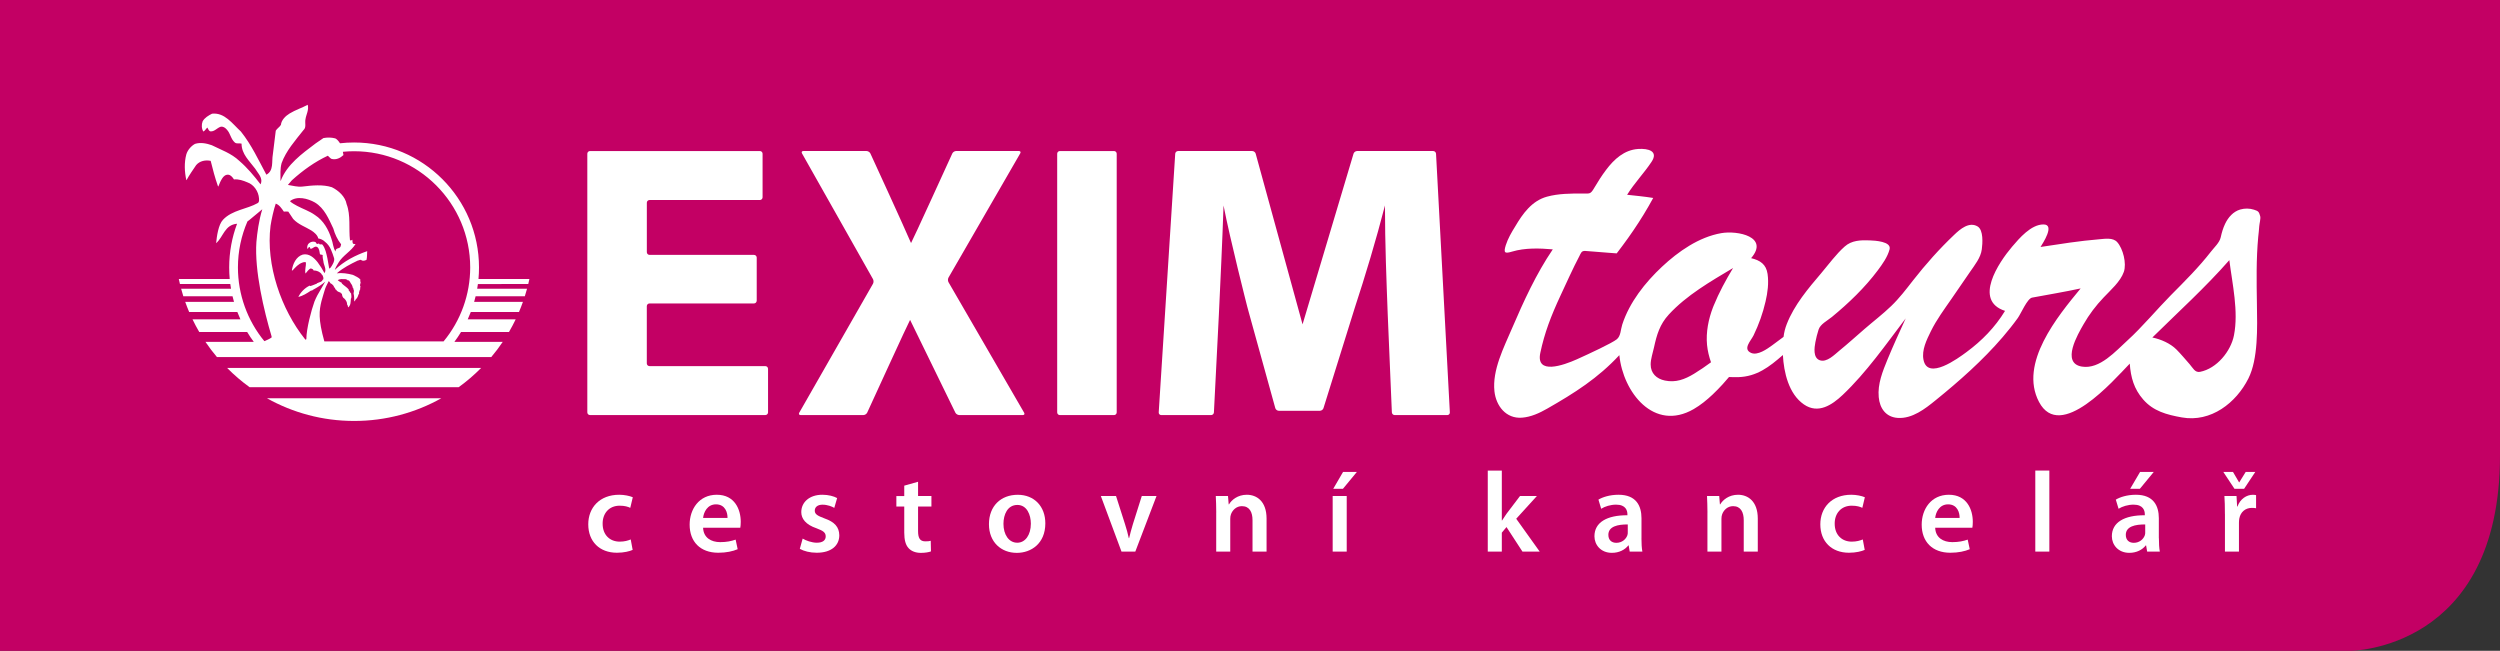 <?xml version="1.0" encoding="utf-8"?>
<!-- Generator: Adobe Illustrator 24.0.2, SVG Export Plug-In . SVG Version: 6.00 Build 0)  -->
<svg version="1.1" id="Vrstva_1" xmlns="http://www.w3.org/2000/svg" xmlns:xlink="http://www.w3.org/1999/xlink" x="0px" y="0px"
	 viewBox="0 0 763.56 198.78" style="enable-background:new 0 0 763.56 198.78;" xml:space="preserve">
<rect x="0" y="0" width="763.56" height="198.78" fill="#333333" stroke="none"/>
<style type="text/css">
	.st0{fill:#C30064;}
	.st1{fill:#FFFFFF;}
</style>
<path class="st0" d="M0,0v198.78h717.77c0,0,45.79,0,45.79-59.72V0H0z"/>
<g>
	<path class="st1" d="M664.75,106.77C665.85,107.87,663.59,105.6,664.75,106.77 M688.44,64.05c-1.37-0.44-2.84-0.46-4.22-0.06
		c-2.16,0.64-3.67,2.39-4.62,4.37c-0.63,1.31-1.03,2.71-1.34,4.12c-0.35,1.62-2,3.1-3.01,4.41c-3.7,4.76-7.99,9.02-12.22,13.28
		c-3.98,4.01-8.98,9.96-13.19,13.75c-3.64,3.29-8.5,8.94-13.97,8.05c-6.48-1.06-1.2-9.96,0.5-12.93c1.69-2.96,3.77-5.71,6.13-8.18
		c2.1-2.23,5.13-4.84,6.17-7.82c0.89-2.56-0.23-7.09-2.03-9.09c-1.29-1.45-3.73-1.01-5.48-0.87c-6,0.49-11.98,1.45-17.93,2.35
		c0.67-1.1,4.52-6.88,0.9-6.88c-3.81,0-7.38,4.22-9.6,6.82c-4.09,4.81-11.89,16.44-2.14,19.58c-3.09,5.05-7.06,9.11-11.79,12.6
		c-2.55,1.89-11.86,8.74-13.12,2.33c-0.59-2.99,0.98-6.1,2.25-8.7c1.74-3.54,4.1-6.71,6.33-9.94c1.88-2.72,3.76-5.46,5.63-8.19
		c1.42-2.08,3.28-4.33,3.6-6.9c0.23-1.75,0.57-5.89-1.3-7c-2.58-1.52-5.33,0.85-7.08,2.52c-4.58,4.34-8.74,9.02-12.63,13.99
		c-2.11,2.71-4.19,5.45-6.68,7.83c-2.57,2.48-5.45,4.67-8.15,7.01c-2.54,2.19-5.01,4.44-7.61,6.56c-1.53,1.25-3.9,3.75-6.06,2.96
		c-2.07-0.76-1.63-3.83-1.32-5.5c0.24-1.3,0.58-2.57,0.97-3.82c0.5-1.68,2.74-2.79,4.09-3.9c5.11-4.21,10.04-8.93,14.01-14.24
		c1.41-1.89,2.98-4.08,3.59-6.39c0.65-2.44-4.51-2.69-6.05-2.75c-2.75-0.11-5.54-0.03-7.67,1.89c-2.63,2.33-4.83,5.39-7.1,8.06
		c-4.04,4.75-8.29,9.75-10.58,15.62c-0.5,1.27-0.81,2.54-0.98,3.9c-1.17,0.87-2.33,1.75-3.52,2.61c-1.48,1.07-4.41,3.17-6.39,2.29
		c-2.65-1.19-0.07-3.68,0.75-5.36c1.6-3.29,2.84-6.77,3.66-10.34c0.64-2.74,1.02-5.6,0.62-8.41c-0.42-2.93-2.23-4.17-5.03-4.83
		c5.61-6.54-4.15-8.51-9.11-7.64c-6.84,1.19-13.14,5.61-18.12,10.27c-5.15,4.83-9.93,10.86-12.13,17.66c-0.5,1.53-0.42,3.5-1.68,4.5
		c-1.45,1.16-8.22,4.32-12.15,6.09c-4.12,1.85-12.64,4.87-11.19-1.97c1.29-6.1,3.23-11.18,6.19-17.54
		c1.48-3.18,3.99-8.72,5.71-11.94c0.54-1.03,0.63-1.71,1.87-1.63c0.75,0.04,1.48,0.11,2.23,0.17c1.64,0.12,3.27,0.28,4.92,0.39
		c0.81,0.05,1.6,0.11,2.41,0.18c0.6-0.78,1.2-1.56,1.78-2.36c1.15-1.53,2.24-3.08,3.32-4.66c2.18-3.2,4.21-6.51,6.05-9.91
		c-2.65-0.43-5.31-0.68-7.97-0.97c2.21-3.56,5.13-6.56,7.45-10.04c2.2-3.29-0.96-4.16-4.08-3.95c-4.26,0.29-7.34,3.13-9.79,6.38
		c-1.34,1.77-2.52,3.64-3.64,5.54c-1.17,1.99-1.36,1.68-3.56,1.68c-3.62,0-7.36,0.01-10.86,0.97c-4.6,1.26-7.39,5.17-9.69,9.08
		c-1.13,1.81-2.24,3.71-2.89,5.75c-0.74,2.37-0.31,2.62,1.94,1.94c3.97-1.18,8.35-1.03,12.42-0.68c-5.08,7.48-8.9,15.85-12.46,24.14
		c-2.48,5.82-6.06,12.71-5.36,19.22c0.49,4.48,3.56,8.4,8.38,8.05c2.76-0.2,5.37-1.41,7.73-2.76c8.43-4.82,15.48-9.29,22.04-16.34
		c1.12,11.32,10.56,23.48,22.7,16.48c2.11-1.22,4.03-2.79,5.8-4.46c1.07-1.01,2.09-2.07,3.08-3.15c0.65-0.72,1.29-1.45,1.91-2.19
		c0.93,0.04,1.86,0.06,2.79,0.04c5.71-0.17,9.51-3.13,13.67-6.76c0.27,5.28,1.78,11.91,6.43,15.1c4.34,2.98,8.55,0.19,11.84-2.92
		c7.25-6.87,13.22-15.44,19.24-23.37c-1.9,4.14-3.8,8.29-5.54,12.5c-1.49,3.65-3.08,7.53-2.7,11.55c0.31,3.45,2.21,6.12,5.84,6.35
		c4.4,0.28,8.31-2.77,11.53-5.39c7.29-5.9,14.38-12.18,20.5-19.3c1.61-1.88,3.17-3.82,4.62-5.84c0.95-1.33,2.89-5.94,4.34-6.21
		c4.96-0.92,9.91-1.75,14.84-2.81c-7,8.48-18.92,22.88-12.72,34.66c6.48,12.3,22.76-6.57,27.72-11.69
		c0.31,4.22,1.28,7.73,4.12,10.97c3.08,3.52,7.08,4.62,11.79,5.46c8.9,1.59,16.6-4.47,20.33-11.9c2.99-5.98,2.72-15.35,2.6-22.76
		c-0.11-6.79-0.23-13.71,0.4-20.48c0.11-1.08,0.25-2.17,0.31-3.25c0.05-0.77,0.5-2.39,0.29-3.08
		C689.94,64.73,689.83,64.49,688.44,64.05 M523.39,93.37c0.3-0.75,0.52-1.3-0.09,0.22c-0.62,1.55-0.4,1.02-0.11,0.27
		c-1.39,3.62-2.19,7.61-1.82,11.5c0.18,1.81,0.61,3.58,1.21,5.29c-1.68,1.24-3.41,2.43-5.2,3.52c-2.82,1.7-5.55,2.75-8.87,2.06
		c-2.57-0.53-4.36-2.21-4.36-4.92c0-1.69,0.67-3.56,1.02-5.2c0.84-3.88,1.77-7.05,4.52-10.04c5.43-5.91,12.79-10.13,19.63-14.21
		C527.1,85.54,525.02,89.36,523.39,93.37 M682.31,102.4c-0.95,4.89-5.26,10.18-10.37,11.17c-1.55,0.31-2.21-1.24-3.17-2.33
		c-1.32-1.5-2.61-3.06-4.02-4.48c-1.88-1.89-4.79-3.15-7.37-3.68c7.9-7.78,16.19-15.29,23.51-23.63
		C681.81,86.77,683.74,95.08,682.31,102.4"/>
	<g>
		<path class="st1" d="M193.23,167.95c-0.9,0.42-2.68,0.87-4.81,0.87c-5.3,0-8.75-3.42-8.75-8.68c0-5.09,3.49-9.03,9.45-9.03
			c1.57,0,3.17,0.34,4.15,0.76l-0.77,3.24c-0.69-0.35-1.71-0.66-3.24-0.66c-3.28,0-5.23,2.41-5.2,5.51c0,3.48,2.27,5.47,5.2,5.47
			c1.46,0,2.55-0.32,3.38-0.67L193.23,167.95z"/>
		<path class="st1" d="M214.74,161.18c0.11,3.07,2.48,4.4,5.23,4.4c1.99,0,3.38-0.31,4.71-0.77l0.62,2.93
			c-1.46,0.63-3.48,1.08-5.92,1.08c-5.51,0-8.75-3.38-8.75-8.58c0-4.7,2.86-9.13,8.29-9.13c5.51,0,7.32,4.53,7.32,8.26
			c0,0.8-0.07,1.43-0.14,1.81H214.74z M222.2,158.19c0.04-1.57-0.66-4.15-3.52-4.15c-2.65,0-3.76,2.41-3.94,4.15H222.2z"/>
		<path class="st1" d="M245.15,164.5c0.94,0.59,2.79,1.26,4.32,1.26c1.89,0,2.72-0.81,2.72-1.92c0-1.15-0.7-1.71-2.79-2.48
			c-3.31-1.12-4.67-2.93-4.67-4.95c0-3,2.48-5.3,6.42-5.3c1.88,0,3.52,0.45,4.53,1.01l-0.87,3c-0.7-0.42-2.09-0.98-3.59-0.98
			c-1.54,0-2.37,0.77-2.37,1.82c0,1.08,0.8,1.56,2.96,2.37c3.1,1.08,4.5,2.65,4.53,5.16c0,3.1-2.4,5.33-6.9,5.33
			c-2.06,0-3.91-0.49-5.16-1.19L245.15,164.5z"/>
		<path class="st1" d="M280.4,147.14v4.36h4.08v3.21h-4.08v7.5c0,2.09,0.56,3.13,2.2,3.13c0.77,0,1.19-0.03,1.67-0.17l0.07,3.24
			c-0.62,0.24-1.78,0.45-3.1,0.45c-1.6,0-2.89-0.53-3.7-1.4c-0.94-0.97-1.36-2.54-1.36-4.77v-7.98h-2.41v-3.21h2.41v-3.17
			L280.4,147.14z"/>
		<path class="st1" d="M319.27,159.83c0,6.24-4.39,9.03-8.71,9.03c-4.78,0-8.51-3.28-8.51-8.75c0-5.58,3.66-8.99,8.78-8.99
			C315.89,151.11,319.27,154.67,319.27,159.83z M306.48,160c0,3.28,1.64,5.76,4.22,5.76c2.44,0,4.15-2.37,4.15-5.83
			c0-2.65-1.19-5.71-4.11-5.71C307.7,154.22,306.48,157.18,306.48,160z"/>
		<path class="st1" d="M340.86,151.49l2.75,8.61c0.49,1.5,0.84,2.86,1.15,4.25h0.1c0.32-1.39,0.7-2.72,1.15-4.25l2.72-8.61h4.5
			l-6.48,16.98h-4.22l-6.31-16.98H340.86z"/>
		<path class="st1" d="M371.47,156.55c0-1.95-0.07-3.59-0.14-5.06h3.73l0.21,2.55h0.1c0.77-1.32,2.62-2.93,5.44-2.93
			c2.96,0,6.03,1.92,6.03,7.28v10.08h-4.29v-9.59c0-2.43-0.9-4.29-3.24-4.29c-1.71,0-2.89,1.22-3.35,2.51
			c-0.14,0.35-0.21,0.87-0.21,1.36v10.01h-4.29V156.55z"/>
		<path class="st1" d="M407.03,168.47v-16.98h4.29v16.98H407.03z M414.42,144.14l-4.26,5.16h-2.96l3-5.16H414.42z"/>
		<path class="st1" d="M458.7,158.96h0.07c0.42-0.67,0.91-1.4,1.32-1.99l4.15-5.47h5.16l-6.31,6.94l7.18,10.04h-5.27l-4.88-7.5
			l-1.43,1.71v5.79h-4.29v-24.75h4.29V158.96z"/>
		<path class="st1" d="M501.34,164.39c0,1.54,0.07,3.03,0.28,4.08h-3.87l-0.32-1.89h-0.1c-1.02,1.32-2.79,2.27-5.02,2.27
			c-3.42,0-5.33-2.48-5.33-5.06c0-4.25,3.8-6.45,10.07-6.42v-0.28c0-1.11-0.45-2.96-3.45-2.96c-1.68,0-3.42,0.53-4.56,1.26
			l-0.84-2.79c1.25-0.76,3.45-1.49,6.14-1.49c5.44,0,7.01,3.44,7.01,7.18V164.39z M497.16,160.18c-3.04-0.03-5.93,0.59-5.93,3.17
			c0,1.68,1.08,2.44,2.44,2.44c1.74,0,2.96-1.12,3.38-2.34c0.11-0.31,0.11-0.62,0.11-0.93V160.18z"/>
		<path class="st1" d="M521.5,156.55c0-1.95-0.08-3.59-0.14-5.06h3.73l0.21,2.55h0.1c0.77-1.32,2.62-2.93,5.44-2.93
			c2.96,0,6.03,1.92,6.03,7.28v10.08h-4.29v-9.59c0-2.43-0.91-4.29-3.25-4.29c-1.71,0-2.89,1.22-3.35,2.51
			c-0.14,0.35-0.21,0.87-0.21,1.36v10.01h-4.28V156.55z"/>
		<path class="st1" d="M569.53,167.95c-0.91,0.42-2.69,0.87-4.81,0.87c-5.3,0-8.75-3.42-8.75-8.68c0-5.09,3.48-9.03,9.45-9.03
			c1.57,0,3.17,0.34,4.15,0.76l-0.77,3.24c-0.69-0.35-1.7-0.66-3.24-0.66c-3.28,0-5.23,2.41-5.2,5.51c0,3.48,2.27,5.47,5.2,5.47
			c1.46,0,2.55-0.32,3.38-0.67L569.53,167.95z"/>
		<path class="st1" d="M591.05,161.18c0.11,3.07,2.47,4.4,5.23,4.4c1.98,0,3.38-0.31,4.7-0.77l0.63,2.93
			c-1.46,0.63-3.49,1.08-5.93,1.08c-5.51,0-8.75-3.38-8.75-8.58c0-4.7,2.86-9.13,8.3-9.13c5.5,0,7.31,4.53,7.31,8.26
			c0,0.8-0.06,1.43-0.14,1.81H591.05z M598.51,158.19c0.04-1.57-0.66-4.15-3.52-4.15c-2.65,0-3.76,2.41-3.94,4.15H598.51z"/>
		<path class="st1" d="M621.63,143.72h4.29v24.75h-4.29V143.72z"/>
		<path class="st1" d="M659.38,164.39c0,1.54,0.07,3.03,0.28,4.08h-3.87l-0.32-1.89h-0.1c-1.02,1.32-2.79,2.27-5.02,2.27
			c-3.42,0-5.34-2.48-5.34-5.06c0-4.25,3.8-6.45,10.07-6.42v-0.28c0-1.11-0.45-2.96-3.45-2.96c-1.68,0-3.42,0.53-4.57,1.26
			l-0.84-2.79c1.25-0.76,3.45-1.49,6.13-1.49c5.44,0,7.01,3.44,7.01,7.18V164.39z M655.2,160.18c-3.04-0.03-5.93,0.59-5.93,3.17
			c0,1.68,1.08,2.44,2.44,2.44c1.75,0,2.96-1.12,3.38-2.34c0.11-0.31,0.11-0.62,0.11-0.93V160.18z M657.81,144.14l-4.25,5.16h-2.96
			l3.03-5.16H657.81z"/>
		<path class="st1" d="M682.47,149.3l-3.42-5.16h2.96l1.85,3.17h0.07l1.96-3.17h2.93l-3.42,5.16H682.47z M679.54,156.97
			c0-2.3-0.04-3.97-0.15-5.47h3.7l0.18,3.21h0.11c0.83-2.37,2.83-3.59,4.67-3.59c0.42,0,0.67,0.03,1.01,0.1v4.01
			c-0.38-0.07-0.76-0.11-1.29-0.11c-2.02,0-3.46,1.29-3.83,3.25c-0.07,0.38-0.11,0.83-0.11,1.29v8.82h-4.28V156.97z"/>
	</g>
	<g>
		<g>
			<path class="st1" d="M231.11,91.85c0,0.45-0.37,0.83-0.83,0.83h-31.9c-0.45,0-0.83,0.37-0.83,0.82V111
				c0,0.45,0.37,0.82,0.83,0.82h35.37c0.45,0,0.83,0.37,0.83,0.82v13.31c0,0.45-0.37,0.82-0.83,0.82H180.2
				c-0.45,0-0.82-0.37-0.82-0.82V46.95c0-0.45,0.37-0.82,0.82-0.82h51.89c0.45,0,0.82,0.37,0.82,0.82v13.31
				c0,0.45-0.37,0.83-0.82,0.83h-33.7c-0.45,0-0.83,0.37-0.83,0.82v15.11c0,0.45,0.37,0.83,0.83,0.83h31.9
				c0.45,0,0.83,0.37,0.83,0.82V91.85z"/>
		</g>
		<g>
			<path class="st1" d="M292.98,126.77c-0.45,0-0.99-0.33-1.19-0.73c-11.68-23.93-11.63-23.83-13.83-28.34l0,0
				c-0.13,0-13.1,28.33-13.1,28.33c-0.19,0.41-0.71,0.74-1.16,0.74h-19.18c-0.45,0-0.64-0.32-0.42-0.71l22.52-39.38
				c0.23-0.39,0.23-1.04,0.01-1.43l-21.69-38.41c-0.22-0.39-0.03-0.72,0.42-0.72h19.29c0.45,0,0.98,0.33,1.18,0.74
				c0,0,10.5,22.83,12.42,27.38l0,0c0.13,0,12.61-27.38,12.61-27.38c0.19-0.41,0.72-0.74,1.17-0.74h19.17
				c0.45,0,0.64,0.32,0.41,0.71l-21.91,37.94c-0.23,0.39-0.23,1.03,0,1.43l23.1,39.86c0.23,0.39,0.04,0.71-0.41,0.71H292.98z"/>
		</g>
		<g>
			<path class="st1" d="M340.25,46.13c0.45,0,0.82,0.37,0.82,0.82v79.01c0,0.45-0.37,0.82-0.82,0.82h-16.54
				c-0.45,0-0.82-0.37-0.82-0.82V46.95c0-0.45,0.37-0.82,0.82-0.82H340.25z"/>
		</g>
		<g>
			<path class="st1" d="M423.84,95.9c-0.36-9.69-0.84-21.42-0.84-33.15c-2.63,10.29-6.1,21.78-9.21,31.24l-9.57,30.68
				c-0.13,0.43-0.62,0.79-1.07,0.79h-12.59c-0.45,0-0.92-0.36-1.05-0.79l-8.17-29.53c-0.13-0.44-0.32-1.15-0.43-1.59
				c0,0-5.18-20.26-7.21-30.79c-0.36,10.89-0.96,23.33-1.43,33.39l-1.51,29.81c-0.02,0.45-0.41,0.82-0.87,0.82h-15.22
				c-0.45,0-0.8-0.37-0.77-0.82l5.04-79.01c0.03-0.45,0.42-0.82,0.88-0.82h22.64c0.45,0,0.93,0.35,1.05,0.79l14.32,52.15
				l15.58-52.16c0.14-0.43,0.62-0.78,1.08-0.78h23.24c0.45,0,0.84,0.37,0.87,0.82l4.22,79.01c0.02,0.45-0.33,0.82-0.78,0.82h-16.07
				c-0.45,0-0.83-0.37-0.86-0.82L423.84,95.9z"/>
		</g>
	</g>
	<g>
		<path class="st1" d="M161.34,86.75c0.13-0.51,0.24-1.02,0.35-1.53h-15.55c0.11-1.17,0.16-2.35,0.16-3.54
			c0-21.04-17.11-38.16-38.15-38.16c-1.45,0-2.89,0.08-4.3,0.24c-0.46-0.73-1.13-1.43-1.49-1.5c-1.12-0.3-2.37-0.32-3.58-0.09
			l-2.39,1.64c-4.16,3.14-8.74,6.42-10.65,11.4h-0.07c0-1.85-0.14-3.62,0.34-5.39c1.36-3.75,4.16-6.9,6.69-10.1
			c0.95-0.82,0.34-2.18,0.61-3.35c0.21-1.43,1.09-2.73,0.68-4.37c-1.77,0.96-3.75,1.57-5.53,2.66c-1.23,0.75-2.52,1.98-2.66,3.48
			c-0.41,0.68-1.16,1.09-1.57,1.77l-0.89,7.23c-0.41,2.19,0.34,4.99-1.98,6.21c-2.39-4.44-4.51-9.08-7.78-13.17
			c-2.66-2.46-4.98-5.87-8.81-5.46c-1.09,0.55-2.25,1.23-2.87,2.32c-0.4,1.02-0.34,2.25,0.21,3.14c0.55-0.27,0.82-0.89,1.23-1.23
			c0.27,0.41,0.34,0.89,0.82,1.16c1.36,0.2,2.11-1.09,3.34-1.43c0.68-0.07,1.3,0.34,1.77,0.89c1.16,1.23,1.16,2.8,2.46,3.96
			c0.55,0.48,1.43,0.14,2.05,0.34c0,3.21,2.39,5.26,4.16,7.65c0.82,1.43,2.53,2.87,1.64,4.78c-1.98-2.59-4.03-5.05-6.49-7.17
			c-2.46-2.32-5.53-3.34-8.4-4.78c-1.57-0.55-3.41-0.95-5.12-0.41c-1.16,0.62-2.25,1.85-2.66,3.21c-0.68,2.53-0.55,5.33,0,7.85h0.07
			c0.82-1.5,1.91-3.07,2.93-4.57c1.09-1.3,2.87-1.64,4.44-1.3c0.62,2.53,1.3,5.12,2.19,7.65l0.14,0.21
			c0.34-0.89,0.68-1.71,1.16-2.46c0.41-0.68,1.09-1.29,1.98-1.16c0.75,0.14,1.3,0.89,1.64,1.43c1.43-0.14,2.8,0.34,4.1,0.89
			c1.98,0.68,3.41,2.8,3.55,4.91c0,0.48,0.14,1.09-0.41,1.43c-3.2,1.84-7.79,2.09-10.59,5.09c-1.43,1.5-1.9,5.11-2.1,7.16
			c2.24-1.96,2.57-5.61,6.4-5.95C70.85,72.49,70,76.98,70,81.68c0,1.19,0.06,2.36,0.16,3.54H54.61c0.11,0.51,0.22,1.02,0.35,1.53
			h15.38c0.07,0.48,0.14,0.95,0.22,1.43H55.32c0.21,0.78,0.44,1.54,0.67,2.31h15.03c0.14,0.58,0.29,1.15,0.45,1.71h-14.9
			c0.37,1.04,0.77,2.07,1.2,3.09h14.72c0.29,0.76,0.61,1.51,0.94,2.25H58.8c0.63,1.32,1.32,2.6,2.05,3.86h14.64
			c0.62,1.04,1.3,2.05,2.02,3.02H62.75c1.09,1.61,2.26,3.16,3.51,4.64h83.78c1.25-1.48,2.42-3.03,3.5-4.64h-14.76
			c0.73-0.98,1.4-1.99,2.03-3.02h14.64c0.73-1.26,1.42-2.54,2.05-3.86h-14.65c0.34-0.74,0.65-1.49,0.94-2.25h14.72
			c0.43-1.01,0.83-2.04,1.2-3.09h-14.9c0.16-0.57,0.32-1.14,0.45-1.71h15.03c0.24-0.76,0.47-1.53,0.68-2.31h-15.23
			c0.08-0.47,0.15-0.95,0.22-1.43H161.34z M87.98,56.43l1.16-1.36c3.41-3.07,7.03-5.66,10.99-7.51c0.34,0.27,0.68,0.75,1.09,0.96
			c1.43,0.41,2.73-0.27,3.68-1.16c-0.06-0.35-0.11-0.68-0.18-1c1.12-0.11,2.26-0.17,3.41-0.17c19.56,0,35.48,15.92,35.48,35.49
			c0,8.25-2.88,16.25-8.13,22.59H99.06c-1.92-6.88-1.58-9.42-0.87-12.32c0.44-1.41,0.73-2.68,1.11-3.75
			c0.29-0.81,0.77-1.66,1.12-2.36c0.2,0.21,0.38,0.47,0.53,0.7c0.41,0.13,0.82,0.61,1.09,0.95c0,0.07-0.14,0.14-0.21,0.14
			c0.41,0.07,0.55,0.48,0.68,0.82l0.2,0.07c0.21,0.55,0.89,0.68,1.37,0.89c-0.07,0.28,0.27,0.21,0.34,0.28
			c0.07,0.61,0.21,1.23,0.75,1.5c0.41,0.41,0.89,1.09,0.82,1.77c0.28,0.28,0.21,0.62,0.35,0.89h0.07c0.75-0.75,0.68-1.57,0.75-2.59
			c0.34-0.48,0.07-1.16,0.07-1.64c-0.34-0.21-0.34-0.62-0.68-0.89c0,0-0.2-0.2,0-0.27c-0.68-0.82-1.43-1.16-2.18-1.91l0.07-0.14
			c-0.41-0.21-0.89-0.48-1.29-0.82c0.61-0.48,1.5-0.34,2.18-0.34c0.34,0,0.61,0.14,0.82,0.27l-0.07,0.07l0.48,0.07
			c0.27,0.27,0.41,0.55,0.55,0.82c0.2,0.27,0.48,0.68,0.61,1.09c-0.07,0.07-0.14,0.07-0.21,0.07c0.41,0.14,0.41,0.48,0.48,0.82
			c0.2,0.27,0.07,0.75,0,1.16c0.2,0.82,0.2,1.64,0.2,2.45c0.41-0.2,0.41-0.95,0.89-0.95l-0.07-0.07c0.34-0.41,0.34-0.96,0.68-1.43
			c-0.14-0.34,0.14-0.68,0.21-1.09c0.27-0.07-0.07-0.75,0.27-0.96c-0.34-0.14-0.14-0.61-0.14-0.96c0-0.2,0.21-0.13,0.34-0.13
			l-0.27-0.14c0.07-0.27-0.2-0.61,0-0.89c-0.61-0.82-1.5-1.02-2.32-1.5c-1.57-0.41-3.28-0.68-4.92-0.48c1.98-1.7,4.16-2.8,6.42-3.89
			c0.41,0,0.82-0.47,1.16-0.07c0.48,0.27,1.02,0.07,1.5-0.14c0.21-0.82,0.14-1.78,0.21-2.66c-3.55,1.23-7.03,3-9.9,5.73
			c0.27-0.82,0.75-1.57,1.16-2.25c1.3-2.19,3.89-3.48,5.19-5.67h-0.55c-0.55-0.2-0.34-0.89-0.41-1.3c-0.27,0.13-0.54,0.34-0.75,0.13
			c-0.41-3.48,0.27-7.64-1.02-10.99c-0.41-2.32-2.46-4.16-4.51-5.18c-2.73-0.89-6.08-0.55-8.88-0.21c-1.64,0.21-3-0.27-4.51-0.48
			V56.43z M101.24,72.97c-0.89-2.8-2.39-5.6-5.05-7.3c-1.71-1.23-3.68-1.84-5.46-2.8c-0.68-0.41-1.5-0.75-2.18-1.43
			c2.18-1.71,5.46-0.82,7.64,0.41c2.94,1.78,4.23,5.05,5.6,7.92c0.48,1.71,1.23,3.35,2.39,4.85c-0.07,0.41-0.14,0.89-0.55,1.09
			c-0.41,0.14-0.95,0.21-1.09,0.68l-0.07,0.41C101.72,75.7,101.72,74.2,101.24,72.97z M86.69,64.63c0.48,0,0.95-0.07,1.36,0
			l1.5,2.25c1.57,1.71,3.75,2.39,5.6,3.55c0.82,0.54,1.84,1.37,2.05,2.39c0.82,0.14,1.5,0.48,2.05,1.02c1.7,1.3,2.18,3.21,2.8,5.05
			c0.14,0.89-0.27,1.5-0.68,2.25c-0.21,0.34-0.48,0.82-0.82,0.89L100,78.9c-0.34-1.5-0.61-3-1.5-4.16c-0.41-0.34-0.89,0.2-1.03-0.34
			c-0.27-0.07-0.48,0.14-0.68,0.14c-0.21-0.27-0.34-0.68-0.68-0.68c-0.82-0.2-1.5,0.14-1.98,0.68c-0.27,0.41-0.41,1.09-0.21,1.5
			c0.28-0.14,0.21-0.54,0.55-0.61c0.27,0.07,0.21,0.34,0.34,0.55c0.75,0.06,1.23-0.96,2.05-0.55c0.68,0.48,0.68,1.3,0.82,1.98
			c0,0.55,0.61,0.27,0.88,0.48c-0.06,0.61,0.07,1.3,0.21,1.91c0.07,1.16,1.09,2.46,0.34,3.62c-0.61-1.16-1.3-2.25-2.12-3.35
			c-1.09-1.36-2.59-2.73-4.5-2.32c-2.05,0.61-3.07,2.87-3.35,4.85h0.21c0.89-0.96,1.78-1.98,3-2.39c0.28-0.14,0.75-0.21,1.09-0.07
			c0.07,1.16-0.41,2.25-0.14,3.41c0.48-0.48,0.89-1.29,1.64-1.57c0.34,0.14,0.75,0.21,0.82,0.62c1.02,0,1.91,0.4,2.53,1.16
			l-0.13,0.07l0.27,0.13c0.21,0.41,0.55,1.02,0.21,1.5l-0.55,0.07c0.14,0,0.34-0.07,0.41,0.07c-0.27,0.48-0.82,0.55-1.3,0.75
			c-0.07,0.21-0.48,0-0.41,0.27c-0.68,0.21-1.37,0.62-2.05,0.75l-0.14-0.14c-1.5,0.68-2.87,2.12-3.48,3.48
			c1.36-0.34,2.59-1.09,3.89-1.98h0.27c0.14,0,0.27-0.27,0.41-0.27c1.26-0.69,2.57-1.48,3.65-2.45l-2.4,4.16
			c-0.34,0.61-0.62,1.3-0.89,1.91c-0.95,2.6-2.48,8.36-2.48,11.44l-0.14,0.27l-0.27-0.2c-7.23-9.01-12.03-22.63-10.53-34.64
			c0.27-1.81,0.98-5.03,1.59-6.76C85.3,62.55,86.07,63.71,86.69,64.63z M80.11,63.91c-1.08,3.5-1.56,7.28-1.8,10
			c-0.61,8.74,2.32,21.05,4.64,28.83v0.34c-0.77,0.53-1.35,0.73-2.21,1.12c-5.21-6.33-8.07-14.3-8.07-22.52
			c0-4.99,1.04-9.75,2.91-14.06c0.73-0.48,1.34-1.11,2.04-1.64C78.8,65.07,79.36,64.48,80.11,63.91z"/>
		<path class="st1" d="M108.16,128.57c9.67,0,18.76-2.52,26.64-6.94H81.52C89.4,126.04,98.48,128.57,108.16,128.57z"/>
		<path class="st1" d="M76.25,118.27h63.82c2.46-1.77,4.76-3.75,6.89-5.9h-77.6C71.48,114.52,73.79,116.5,76.25,118.27z"/>
	</g>
</g>
</svg>

